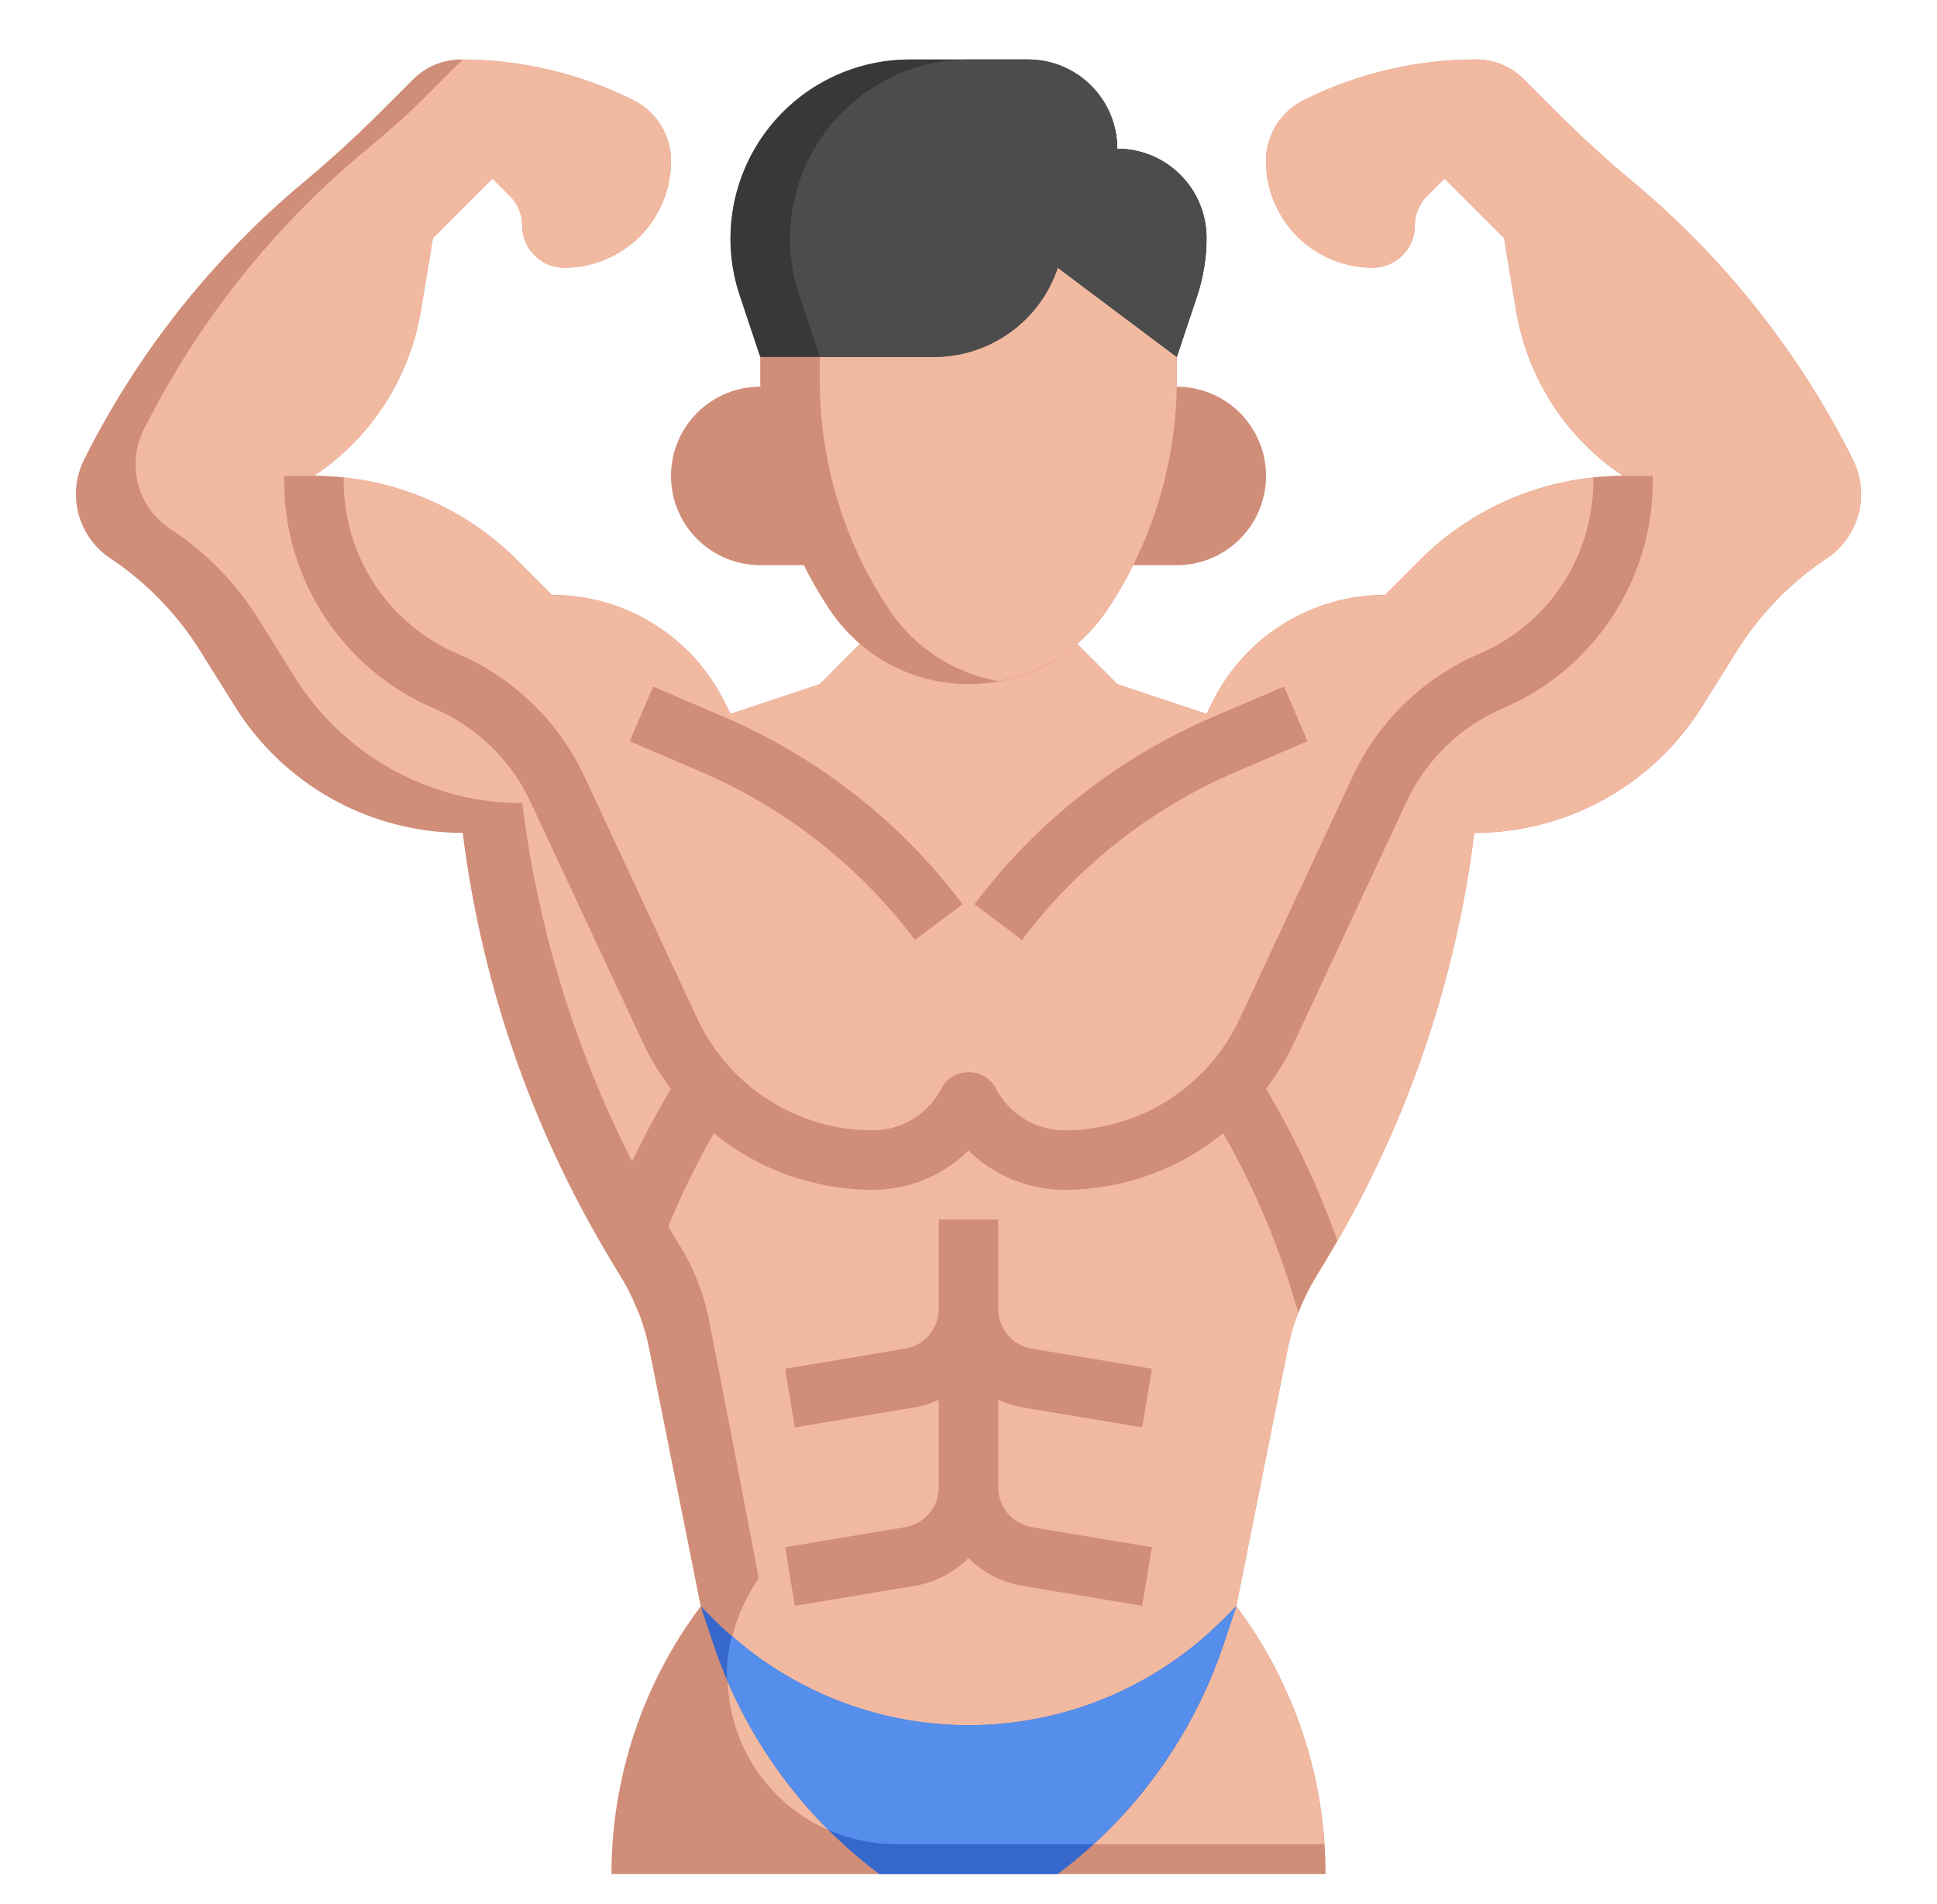 <svg width="59" height="58" viewBox="0 0 59 58" fill="none" xmlns="http://www.w3.org/2000/svg">
<path d="M18.625 57.094C18.625 54.153 19.579 51.291 21.344 48.938L19.775 41.094C19.613 40.288 19.306 39.518 18.869 38.821C16.319 34.739 14.69 30.151 14.094 25.375C12.707 25.375 11.343 25.022 10.131 24.35C8.918 23.678 7.896 22.708 7.161 21.532L6.096 19.83C5.394 18.706 4.461 17.745 3.359 17.01C3.037 16.796 2.773 16.505 2.591 16.164C2.408 15.823 2.312 15.442 2.312 15.055C2.313 14.69 2.398 14.33 2.561 14.003C4.19 10.745 6.476 7.86 9.275 5.528C10.071 4.864 10.835 4.165 11.567 3.433L12.584 2.416C12.97 2.03 13.495 1.813 14.041 1.812C15.864 1.812 17.661 2.237 19.291 3.052C19.636 3.224 19.925 3.489 20.128 3.816C20.33 4.144 20.438 4.521 20.438 4.906C20.438 5.333 20.354 5.756 20.19 6.15C20.027 6.545 19.788 6.903 19.486 7.205C19.184 7.506 18.826 7.746 18.431 7.909C18.037 8.072 17.614 8.156 17.188 8.156C17.019 8.156 16.853 8.123 16.697 8.059C16.542 7.994 16.401 7.9 16.282 7.781C16.163 7.662 16.068 7.521 16.004 7.365C15.939 7.21 15.906 7.043 15.906 6.875C15.906 6.535 15.771 6.209 15.531 5.969L15 5.438L13.188 7.25L12.819 9.465C12.649 10.482 12.273 11.454 11.713 12.32C11.152 13.186 10.421 13.928 9.562 14.5C10.712 14.5 11.85 14.726 12.911 15.166C13.973 15.606 14.938 16.25 15.75 17.063L16.812 18.125C17.902 18.125 18.97 18.428 19.896 19.001C20.823 19.574 21.572 20.393 22.059 21.368L22.25 21.75L24.969 20.844L26.193 19.619H32.809L34.031 20.844L36.75 21.75L36.941 21.368C37.428 20.393 38.177 19.574 39.104 19.001C40.03 18.428 41.098 18.125 42.188 18.125L43.25 17.063C44.062 16.25 45.027 15.606 46.089 15.166C47.15 14.726 48.288 14.5 49.438 14.5C48.579 13.928 47.847 13.186 47.287 12.32C46.727 11.454 46.351 10.482 46.181 9.465L45.812 7.25L44 5.438L43.469 5.969C43.229 6.209 43.094 6.535 43.094 6.875C43.094 7.215 42.959 7.541 42.718 7.781C42.478 8.021 42.152 8.156 41.812 8.156C41.386 8.156 40.963 8.072 40.569 7.909C40.174 7.746 39.816 7.506 39.514 7.205C39.212 6.903 38.973 6.545 38.81 6.15C38.646 5.756 38.562 5.333 38.562 4.906C38.562 4.521 38.67 4.144 38.872 3.816C39.075 3.489 39.364 3.224 39.709 3.052C41.339 2.237 43.136 1.812 44.959 1.812C45.505 1.813 46.029 2.03 46.416 2.416L47.433 3.433C48.165 4.165 48.929 4.864 49.725 5.528C52.524 7.861 54.81 10.747 56.439 14.006C56.602 14.332 56.687 14.691 56.688 15.055C56.688 15.442 56.592 15.823 56.409 16.164C56.227 16.505 55.963 16.796 55.641 17.01C54.539 17.745 53.606 18.706 52.904 19.83L51.839 21.532C51.104 22.708 50.082 23.678 48.869 24.35C47.657 25.022 46.293 25.375 44.906 25.375C44.309 30.151 42.678 34.739 40.128 38.821C39.691 39.518 39.384 40.288 39.221 41.094L37.656 48.938C39.421 51.291 40.375 54.153 40.375 57.094H18.625Z" fill="#D08D78"/>
<path d="M49.725 5.528C48.929 4.864 48.165 4.165 47.433 3.433L46.416 2.416C46.03 2.03 45.505 1.813 44.959 1.812C43.136 1.812 41.339 2.237 39.709 3.052C39.364 3.224 39.075 3.489 38.872 3.816C38.67 4.144 38.563 4.521 38.563 4.906C38.562 5.333 38.647 5.756 38.81 6.15C38.973 6.545 39.212 6.903 39.514 7.205C39.816 7.506 40.174 7.746 40.569 7.909C40.963 8.072 41.386 8.156 41.812 8.156C42.152 8.156 42.478 8.021 42.718 7.781C42.959 7.541 43.094 7.215 43.094 6.875C43.094 6.535 43.229 6.209 43.469 5.969L44 5.438L45.813 7.25L46.181 9.464C46.351 10.482 46.727 11.453 47.287 12.32C47.847 13.186 48.579 13.928 49.438 14.5C48.288 14.5 47.151 14.726 46.089 15.166C45.027 15.606 44.062 16.25 43.25 17.063L42.188 18.125C41.098 18.125 40.031 18.428 39.104 19.001C38.177 19.574 37.428 20.393 36.941 21.368L36.75 21.75L34.031 20.844L32.807 19.619H26.191L24.969 20.844L22.25 21.75L22.059 21.368C21.572 20.393 20.823 19.574 19.896 19.001C18.97 18.428 17.902 18.125 16.813 18.125L15.751 17.063C14.938 16.25 13.973 15.606 12.911 15.166C11.85 14.726 10.712 14.5 9.563 14.5C10.421 13.928 11.153 13.186 11.713 12.32C12.273 11.453 12.649 10.482 12.819 9.464L13.188 7.25L15 5.438L15.531 5.969C15.771 6.209 15.906 6.535 15.906 6.875C15.906 7.043 15.94 7.21 16.004 7.365C16.068 7.521 16.163 7.662 16.282 7.781C16.401 7.9 16.542 7.994 16.697 8.059C16.853 8.123 17.02 8.156 17.188 8.156C17.615 8.156 18.037 8.072 18.432 7.909C18.826 7.746 19.184 7.506 19.486 7.205C19.788 6.903 20.027 6.545 20.191 6.15C20.354 5.756 20.438 5.333 20.438 4.906C20.438 4.521 20.33 4.144 20.128 3.816C19.925 3.489 19.636 3.224 19.291 3.052C17.677 2.245 15.899 1.821 14.094 1.812L12.916 2.991C12.342 3.564 11.724 4.09 11.103 4.609C8.298 6.944 6.008 9.834 4.375 13.098C4.116 13.617 4.057 14.214 4.211 14.773C4.365 15.333 4.72 15.815 5.209 16.128C6.305 16.849 7.228 17.804 7.911 18.924L8.974 20.626C9.708 21.802 10.73 22.772 11.943 23.444C13.156 24.116 14.52 24.469 15.906 24.469C16.503 29.245 18.134 33.833 20.685 37.915C21.122 38.611 21.429 39.382 21.591 40.188C21.591 40.188 23.125 48.078 23.107 48.102C22.563 48.87 22.24 49.774 22.176 50.714C22.111 51.653 22.307 52.593 22.742 53.428C23.176 54.264 23.833 54.964 24.639 55.45C25.446 55.937 26.37 56.192 27.312 56.188H40.339C40.165 53.562 39.233 51.044 37.656 48.938L39.225 41.094C39.387 40.288 39.694 39.518 40.131 38.821C42.681 34.739 44.31 30.151 44.906 25.375C46.293 25.375 47.657 25.022 48.87 24.35C50.082 23.678 51.104 22.708 51.839 21.532L52.904 19.83C53.606 18.706 54.539 17.745 55.641 17.01C56.118 16.693 56.462 16.212 56.609 15.658C56.756 15.104 56.696 14.516 56.439 14.003C54.81 10.745 52.524 7.86 49.725 5.528Z" fill="#F2B9A1"/>
<path d="M35.844 11.781C36.565 11.781 37.256 12.068 37.766 12.578C38.276 13.087 38.563 13.779 38.563 14.5C38.563 15.221 38.276 15.913 37.766 16.422C37.256 16.932 36.565 17.219 35.844 17.219H34.517" fill="#D08D78"/>
<path d="M23.156 11.781C22.435 11.781 21.744 12.068 21.234 12.578C20.724 13.087 20.438 13.779 20.438 14.5C20.438 15.221 20.724 15.913 21.234 16.422C21.744 16.932 22.435 17.219 23.156 17.219H24.483" fill="#D08D78"/>
<path d="M35.844 10.875V11.59C35.843 14.077 35.106 16.509 33.727 18.578C33.263 19.274 32.635 19.846 31.898 20.241C31.16 20.636 30.337 20.843 29.5 20.844C28.663 20.843 27.84 20.636 27.102 20.241C26.365 19.846 25.737 19.274 25.273 18.578C23.894 16.509 23.157 14.077 23.156 11.59V10.875L22.53 8.996C22.344 8.44 22.25 7.857 22.25 7.271C22.25 6.554 22.391 5.844 22.665 5.182C22.939 4.52 23.342 3.918 23.848 3.411C24.355 2.904 24.957 2.502 25.619 2.228C26.282 1.953 26.991 1.812 27.708 1.812H31.312C32.034 1.812 32.725 2.099 33.235 2.609C33.745 3.119 34.031 3.81 34.031 4.531C34.752 4.531 35.444 4.818 35.954 5.328C36.464 5.837 36.75 6.529 36.75 7.25C36.75 7.85 36.653 8.447 36.464 9.016L35.844 10.875Z" fill="#D08D78"/>
<path d="M24.062 7.271C24.063 7.856 24.157 8.438 24.343 8.993L24.969 10.875V11.59C24.97 14.077 25.706 16.509 27.086 18.578C27.465 19.145 27.954 19.63 28.524 20.004C29.095 20.377 29.735 20.632 30.406 20.753C31.078 20.632 31.718 20.377 32.288 20.004C32.858 19.63 33.348 19.145 33.727 18.578C35.106 16.509 35.843 14.077 35.844 11.59V10.875L36.464 9.016C36.653 8.447 36.75 7.85 36.75 7.25C36.75 6.529 36.464 5.837 35.954 5.328C35.444 4.818 34.752 4.531 34.031 4.531C34.031 3.81 33.745 3.119 33.235 2.609C32.725 2.099 32.034 1.812 31.312 1.812H29.521C28.804 1.812 28.094 1.953 27.432 2.228C26.77 2.502 26.168 2.904 25.661 3.411C25.154 3.918 24.752 4.52 24.478 5.182C24.203 5.844 24.062 6.554 24.062 7.271Z" fill="#F2B9A1"/>
<path d="M26.781 57.094C24.421 55.324 22.656 52.876 21.724 50.077L21.344 48.938L21.764 49.358C23.816 51.41 26.599 52.562 29.5 52.562C30.937 52.562 32.359 52.279 33.687 51.73C35.014 51.18 36.22 50.374 37.236 49.358L37.656 48.938L37.276 50.077C36.344 52.876 34.579 55.324 32.219 57.094H26.781Z" fill="#3567CC"/>
<path d="M37.646 23.516L39.826 22.583L39.112 20.917L36.931 21.85C34.058 23.085 31.559 25.05 29.681 27.55L31.131 28.637C32.818 26.391 35.065 24.625 37.646 23.516Z" fill="#D08D78"/>
<path d="M27.869 28.637L29.319 27.55C27.441 25.049 24.942 23.084 22.069 21.85L19.894 20.917L19.18 22.583L21.355 23.516C23.936 24.625 26.182 26.391 27.869 28.637Z" fill="#D08D78"/>
<path d="M34.031 4.531C34.031 3.81 33.745 3.119 33.235 2.609C32.725 2.099 32.033 1.812 31.312 1.812H27.708C26.843 1.813 25.991 2.018 25.221 2.412C24.451 2.806 23.786 3.378 23.28 4.079C22.775 4.781 22.443 5.592 22.312 6.447C22.182 7.302 22.256 8.176 22.53 8.996L23.156 10.875H28.446C29.28 10.875 30.094 10.612 30.771 10.124C31.448 9.636 31.954 8.948 32.219 8.156L35.844 10.875L36.464 9.016C36.653 8.447 36.75 7.85 36.75 7.25C36.75 6.529 36.463 5.837 35.954 5.328C35.444 4.818 34.752 4.531 34.031 4.531Z" fill="#383838"/>
<path d="M24.062 7.271C24.063 7.856 24.157 8.438 24.343 8.993L24.969 10.875H28.446C29.281 10.875 30.094 10.612 30.771 10.124C31.448 9.636 31.955 8.948 32.219 8.156L35.844 10.875L36.464 9.016C36.653 8.447 36.75 7.85 36.75 7.25C36.75 6.529 36.464 5.837 35.954 5.328C35.444 4.818 34.752 4.531 34.031 4.531C34.031 3.81 33.745 3.119 33.235 2.609C32.725 2.099 32.034 1.812 31.312 1.812H29.521C28.804 1.812 28.094 1.953 27.432 2.228C26.77 2.502 26.168 2.904 25.661 3.411C25.154 3.918 24.752 4.52 24.478 5.182C24.203 5.844 24.062 6.554 24.062 7.271Z" fill="#4C4C4C"/>
<path d="M29.5 52.562C26.844 52.559 24.28 51.588 22.288 49.832C22.177 50.27 22.127 50.721 22.141 51.172C22.872 52.885 23.926 54.442 25.245 55.756C25.897 56.042 26.601 56.189 27.312 56.188H33.299C35.123 54.522 36.493 52.419 37.276 50.077L37.656 48.938L37.236 49.358C36.22 50.374 35.014 51.18 33.687 51.73C32.359 52.279 30.937 52.562 29.5 52.562Z" fill="#568EEB"/>
<path d="M39.397 31.809L42.845 24.422C43.44 23.146 44.484 22.135 45.777 21.581C47.132 21.002 48.287 20.037 49.099 18.806C49.911 17.576 50.344 16.134 50.344 14.66V14.5H49.438C49.135 14.501 48.832 14.517 48.531 14.549V14.66C48.531 15.78 48.202 16.875 47.586 17.809C46.969 18.743 46.092 19.476 45.063 19.917C43.36 20.646 41.986 21.977 41.202 23.656L37.759 31.044C37.285 32.057 36.532 32.914 35.589 33.515C34.646 34.116 33.551 34.436 32.433 34.438C31.992 34.438 31.561 34.316 31.187 34.084C30.813 33.853 30.511 33.521 30.316 33.126C30.232 32.986 30.113 32.869 29.971 32.789C29.829 32.708 29.668 32.665 29.505 32.665C29.341 32.665 29.18 32.708 29.038 32.789C28.896 32.869 28.777 32.986 28.693 33.126C28.498 33.522 28.194 33.855 27.819 34.087C27.443 34.319 27.009 34.44 26.567 34.438C25.45 34.435 24.357 34.115 23.415 33.515C22.472 32.915 21.72 32.059 21.246 31.048L17.802 23.66C17.019 21.981 15.645 20.65 13.942 19.92C12.912 19.48 12.033 18.747 11.415 17.812C10.798 16.877 10.469 15.781 10.469 14.66V14.549C10.168 14.517 9.865 14.501 9.562 14.5H8.656V14.66C8.655 16.135 9.088 17.578 9.9 18.809C10.712 20.041 11.868 21.006 13.224 21.586C14.517 22.14 15.56 23.151 16.155 24.426L19.603 31.809C19.832 32.291 20.112 32.746 20.438 33.169C19.564 34.635 18.835 36.183 18.262 37.791C18.461 38.136 18.657 38.483 18.868 38.821C19.099 39.194 19.294 39.589 19.45 39.999L19.722 39.097C20.235 37.508 20.912 35.977 21.742 34.528C23.106 35.637 24.809 36.245 26.567 36.25C27.664 36.253 28.718 35.823 29.5 35.055C30.282 35.823 31.336 36.253 32.433 36.25C34.191 36.245 35.894 35.637 37.258 34.528C38.084 35.973 38.757 37.5 39.268 39.084L39.546 39.999C39.701 39.589 39.896 39.194 40.128 38.821C40.339 38.483 40.535 38.136 40.733 37.791C40.163 36.183 39.435 34.635 38.562 33.169C38.888 32.746 39.168 32.291 39.397 31.809Z" fill="#D08D78"/>
<path d="M31.138 42.878L34.789 43.487L35.086 41.7L31.437 41.091C31.148 41.044 30.887 40.895 30.698 40.673C30.509 40.45 30.406 40.167 30.406 39.875V37.156H28.594V39.875C28.594 40.167 28.491 40.45 28.302 40.673C28.113 40.896 27.851 41.044 27.562 41.091L23.914 41.7L24.211 43.487L27.86 42.878C28.114 42.833 28.36 42.756 28.594 42.648V45.312C28.594 45.605 28.491 45.888 28.302 46.11C28.113 46.333 27.851 46.481 27.562 46.529L23.914 47.138L24.211 48.925L27.86 48.316C28.482 48.211 29.055 47.915 29.5 47.468C29.945 47.915 30.517 48.211 31.138 48.316L34.789 48.925L35.086 47.138L31.437 46.529C31.148 46.481 30.887 46.333 30.698 46.11C30.509 45.887 30.406 45.605 30.406 45.312V42.649C30.64 42.756 30.886 42.833 31.138 42.878Z" fill="#D08D78"/>
</svg>
